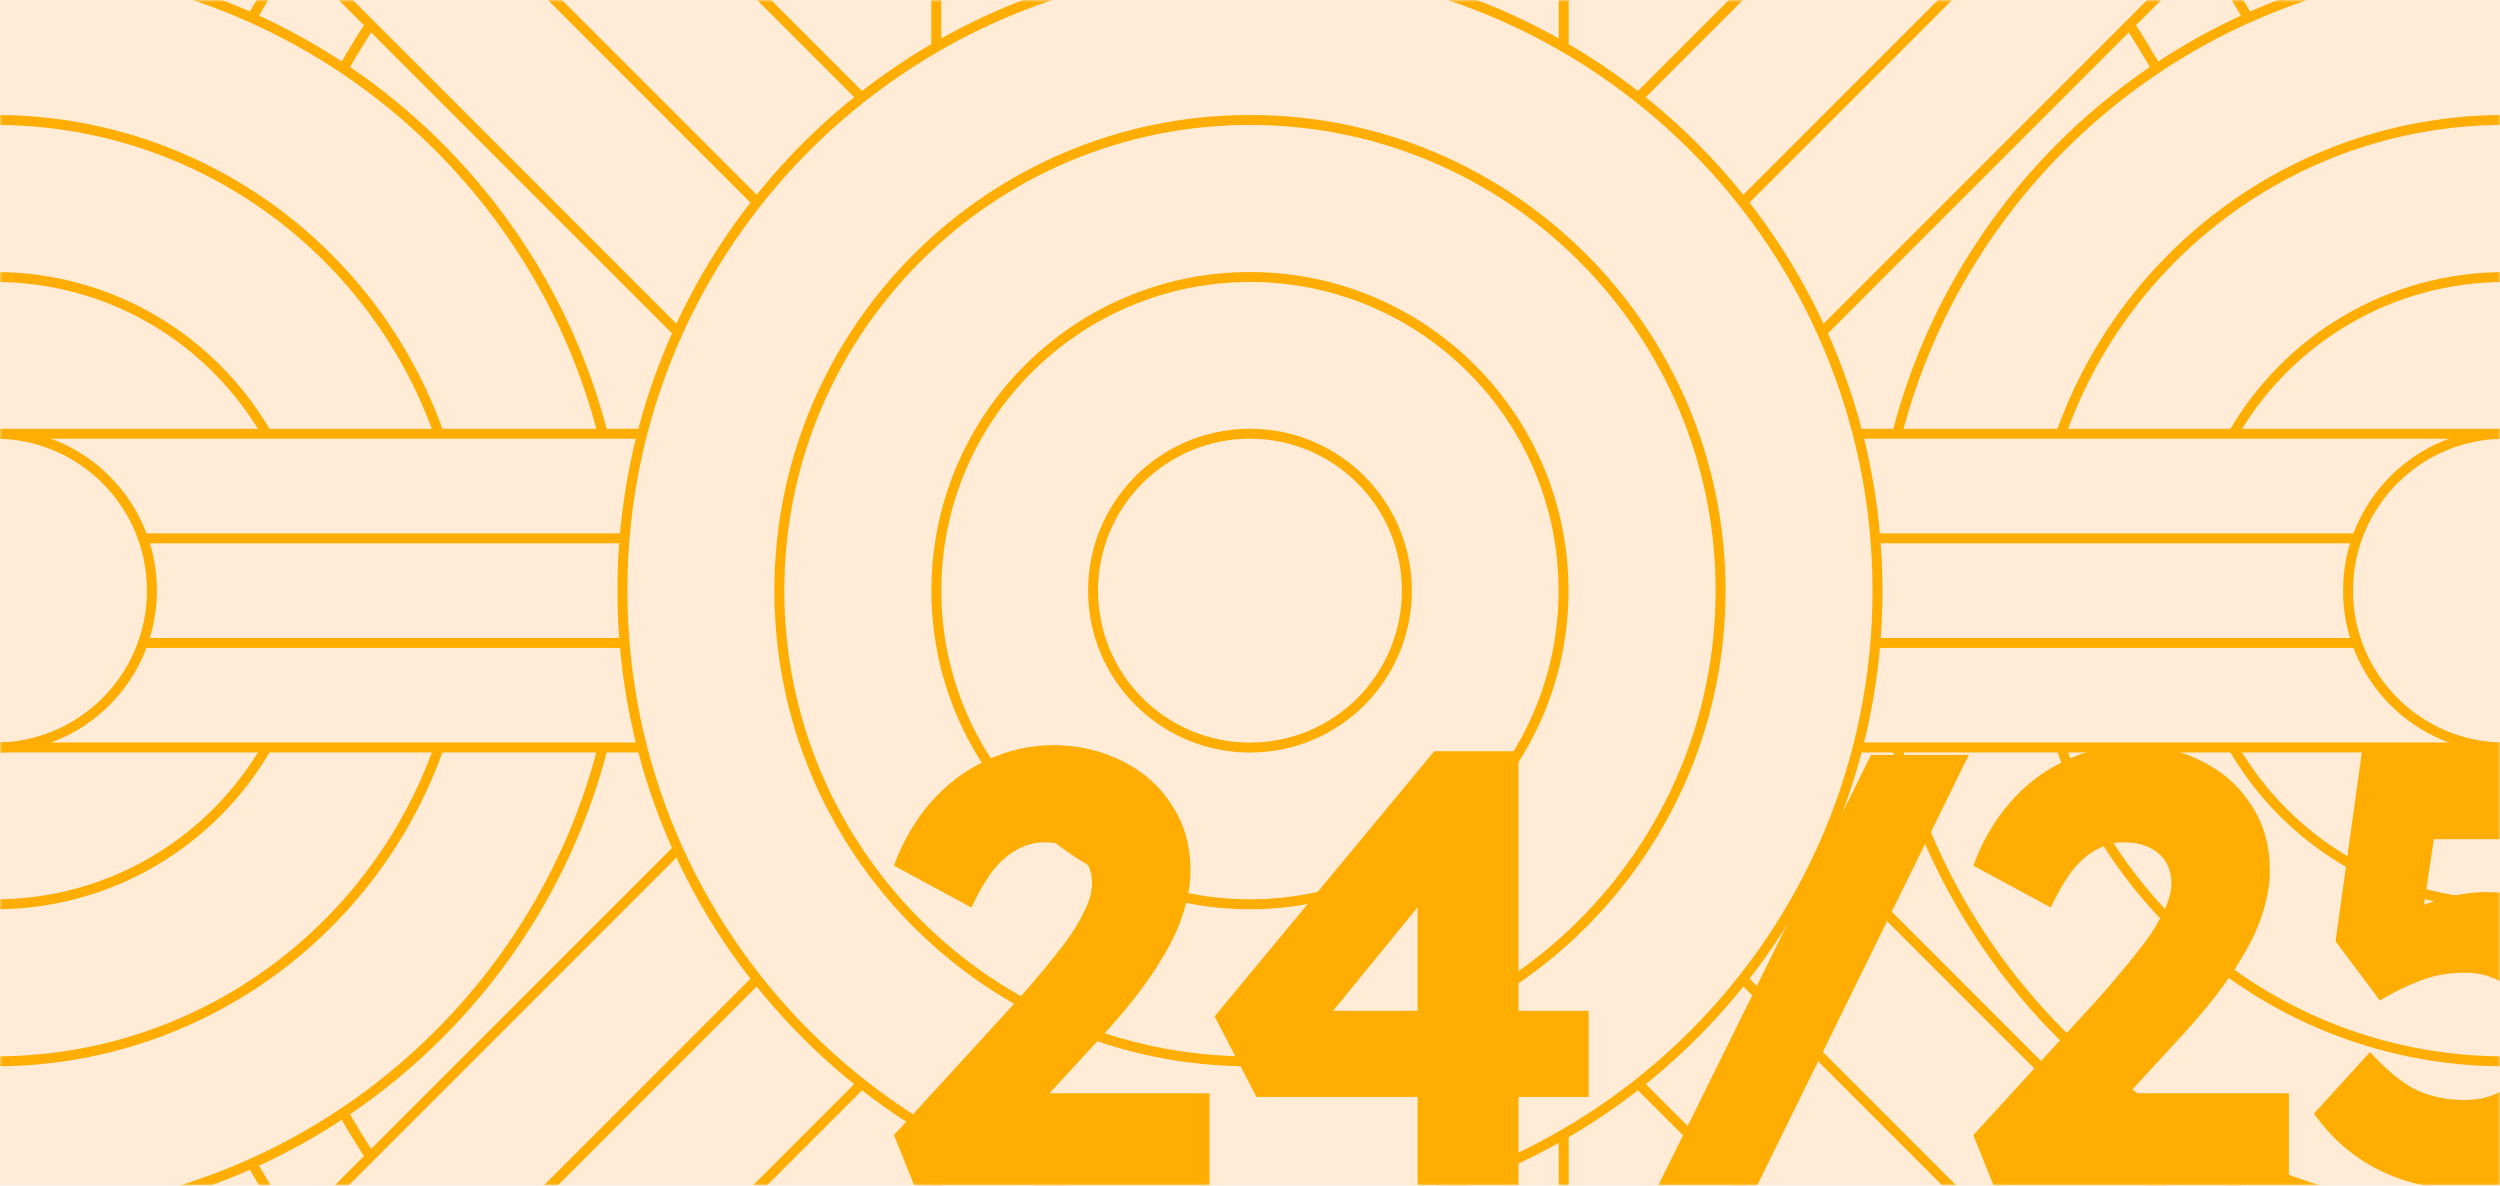 <svg width="504" height="239" viewBox="0 0 504 239" fill="none" xmlns="http://www.w3.org/2000/svg">
<rect width="504" height="239" fill="#FFEBD6"/>
<mask id="mask0_678_16710" style="mask-type:alpha" maskUnits="userSpaceOnUse" x="0" y="0" width="504" height="239">
<rect x="0.5" y="0.5" width="503" height="238" fill="#B5E3C3" stroke="#4ABA67"/>
</mask>
<g mask="url(#mask0_678_16710)">
<path d="M184.316 239L180.224 228.832L205.52 201.18C206.925 199.609 208.455 197.832 210.108 195.848C211.761 193.864 213.373 191.839 214.944 189.772C216.515 187.623 217.755 185.556 218.664 183.572C219.656 181.588 220.152 179.769 220.152 178.116C220.152 176.463 219.78 175.016 219.036 173.776C218.292 172.536 217.217 171.585 215.812 170.924C214.407 170.18 212.629 169.808 210.48 169.808C208.579 169.808 206.76 170.304 205.024 171.296C203.288 172.205 201.635 173.652 200.064 175.636C198.576 177.62 197.171 180.059 195.848 182.952L180.224 174.52C181.96 169.725 184.399 165.509 187.54 161.872C190.764 158.152 194.525 155.3 198.824 153.316C203.123 151.249 207.711 150.216 212.588 150.216C217.713 150.299 222.343 151.415 226.476 153.564C230.609 155.631 233.875 158.565 236.272 162.368C238.752 166.088 239.992 170.469 239.992 175.512C239.992 177.248 239.785 179.067 239.372 180.968C238.959 182.869 238.339 184.853 237.512 186.92C236.685 188.904 235.569 191.053 234.164 193.368C232.841 195.6 231.229 197.956 229.328 200.436C227.427 202.916 225.195 205.561 222.632 208.372L202.916 229.824L200.436 220.4H243.836V239H184.316ZM285.788 239V168.816L297.072 169.064L265.7 207.504L262.724 203.784H320.26V221.144H253.3L244.868 204.9L289.136 151.456H306.124V239H285.788ZM325.605 256.608L377.189 152.2H396.905L345.569 256.608H325.605ZM401.921 239L397.829 228.832L423.125 201.18C424.531 199.609 426.06 197.832 427.713 195.848C429.367 193.864 430.979 191.839 432.549 189.772C434.12 187.623 435.36 185.556 436.269 183.572C437.261 181.588 437.757 179.769 437.757 178.116C437.757 176.463 437.385 175.016 436.641 173.776C435.897 172.536 434.823 171.585 433.417 170.924C432.012 170.18 430.235 169.808 428.085 169.808C426.184 169.808 424.365 170.304 422.629 171.296C420.893 172.205 419.24 173.652 417.669 175.636C416.181 177.62 414.776 180.059 413.453 182.952L397.829 174.52C399.565 169.725 402.004 165.509 405.145 161.872C408.369 158.152 412.131 155.3 416.429 153.316C420.728 151.249 425.316 150.216 430.193 150.216C435.319 150.299 439.948 151.415 444.081 153.564C448.215 155.631 451.48 158.565 453.877 162.368C456.357 166.088 457.597 170.469 457.597 175.512C457.597 177.248 457.391 179.067 456.977 180.968C456.564 182.869 455.944 184.853 455.117 186.92C454.291 188.904 453.175 191.053 451.769 193.368C450.447 195.6 448.835 197.956 446.933 200.436C445.032 202.916 442.8 205.561 440.237 208.372L420.521 229.824L418.041 220.4H461.441V239H401.921ZM497.507 239.868C490.976 239.868 485.024 238.545 479.651 235.9C474.36 233.255 469.979 229.452 466.507 224.492L477.791 212.092C481.18 215.812 484.322 218.375 487.215 219.78C490.108 221.103 493.332 221.764 496.887 221.764C499.532 221.764 501.888 221.227 503.955 220.152C506.022 219.077 507.634 217.589 508.791 215.688C510.031 213.704 510.651 211.513 510.651 209.116C510.651 206.636 510.031 204.445 508.791 202.544C507.634 200.56 506.022 198.989 503.955 197.832C501.971 196.675 499.656 196.096 497.011 196.096C495.11 196.096 493.332 196.261 491.679 196.592C490.026 196.923 488.248 197.501 486.347 198.328C484.528 199.072 482.338 200.188 479.775 201.676L470.847 189.772L476.179 151.456H526.027V169.188H486.223L491.679 162.244L487.587 189.772L480.147 187.292C481.718 185.887 483.619 184.647 485.851 183.572C488.166 182.497 490.646 181.629 493.291 180.968C495.936 180.224 498.582 179.852 501.227 179.852C506.683 179.852 511.56 181.133 515.859 183.696C520.24 186.176 523.712 189.648 526.275 194.112C528.838 198.576 530.119 203.701 530.119 209.488C530.119 215.192 528.672 220.359 525.779 224.988C522.886 229.535 519 233.172 514.123 235.9C509.246 238.545 503.707 239.868 497.507 239.868Z" fill="#FFAD00"/>
<path d="M504.982 308.864L367.316 171.168" stroke="#FFAD00" stroke-width="2" stroke-miterlimit="10"/>
<path d="M136.666 66.979L-1 -70.717" stroke="#FFAD00" stroke-width="2" stroke-miterlimit="10"/>
<path d="M136.666 171.168L-1 308.864" stroke="#FFAD00" stroke-width="2" stroke-miterlimit="10"/>
<path d="M504.982 -70.707L367.316 66.983" stroke="#FFAD00" stroke-width="2" stroke-miterlimit="10"/>
<path d="M188.746 498.629V228.678" stroke="#FFAD00" stroke-width="2" stroke-miterlimit="10"/>
<path d="M188.746 9.468V-260.505" stroke="#FFAD00" stroke-width="2" stroke-miterlimit="10"/>
<path d="M315.241 498.63V228.673" stroke="#FFAD00" stroke-width="2" stroke-miterlimit="10"/>
<path d="M315.241 9.473V-260.505" stroke="#FFAD00" stroke-width="2" stroke-miterlimit="10"/>
<path d="M504.982 87.443H374.513" stroke="#FFAD00" stroke-width="2" stroke-miterlimit="10"/>
<path d="M129.468 87.443H-0.984" stroke="#FFAD00" stroke-width="2" stroke-miterlimit="10"/>
<path d="M475.154 108.531H378.067" stroke="#FFAD00" stroke-width="2" stroke-miterlimit="10"/>
<path d="M125.913 108.531H28.826" stroke="#FFAD00" stroke-width="2" stroke-miterlimit="10"/>
<path d="M475.154 129.62H378.067" stroke="#FFAD00" stroke-width="2" stroke-miterlimit="10"/>
<path d="M125.913 129.62H28.826" stroke="#FFAD00" stroke-width="2" stroke-miterlimit="10"/>
<path d="M504.982 150.692H374.519" stroke="#FFAD00" stroke-width="2" stroke-miterlimit="10"/>
<path d="M129.463 150.692H-0.984" stroke="#FFAD00" stroke-width="2" stroke-miterlimit="10"/>
<path d="M251.99 150.712C269.46 150.712 283.623 136.548 283.623 119.075C283.623 101.602 269.46 87.438 251.99 87.438C234.52 87.438 220.357 101.602 220.357 119.075C220.357 136.548 234.52 150.712 251.99 150.712Z" stroke="#FFAD00" stroke-width="2" stroke-miterlimit="10"/>
<path d="M251.991 182.303C286.906 182.303 315.21 153.995 315.21 119.075C315.21 84.156 286.906 55.848 251.991 55.848C217.076 55.848 188.772 84.156 188.772 119.075C188.772 153.995 217.076 182.303 251.991 182.303Z" stroke="#FFAD00" stroke-width="2" stroke-miterlimit="10"/>
<path d="M251.99 245.604C321.86 245.604 378.501 188.955 378.501 119.075C378.501 49.196 321.86 -7.453 251.99 -7.453C182.12 -7.453 125.479 49.196 125.479 119.075C125.479 188.955 182.12 245.604 251.99 245.604Z" stroke="#FFAD00" stroke-width="2" stroke-miterlimit="10"/>
<path d="M251.99 213.967C304.39 213.967 346.868 171.483 346.868 119.076C346.868 66.669 304.39 24.185 251.99 24.185C199.591 24.185 157.112 66.669 157.112 119.076C157.112 171.483 199.591 213.967 251.99 213.967Z" stroke="#FFAD00" stroke-width="2" stroke-miterlimit="10"/>
<path d="M-1 87.438C16.468 87.438 30.628 101.604 30.628 119.075C30.628 136.545 16.468 150.707 -1 150.707" stroke="#FFAD00" stroke-width="2" stroke-miterlimit="10"/>
<path d="M-1 55.848C22.394 55.848 42.819 68.554 53.749 87.443" stroke="#FFAD00" stroke-width="2" stroke-miterlimit="10"/>
<path d="M-1 182.304C22.399 182.304 42.83 169.592 53.754 150.692" stroke="#FFAD00" stroke-width="2" stroke-miterlimit="10"/>
<path d="M-1 -7.453C57.947 -7.453 107.483 32.87 121.522 87.443" stroke="#FFAD00" stroke-width="2" stroke-miterlimit="10"/>
<path d="M-1 245.599C57.953 245.599 107.488 205.271 121.527 150.692" stroke="#FFAD00" stroke-width="2" stroke-miterlimit="10"/>
<path d="M-1 24.18C40.312 24.18 75.457 50.587 88.481 87.444" stroke="#FFAD00" stroke-width="2" stroke-miterlimit="10"/>
<path d="M-1 213.967C40.317 213.967 75.463 187.555 88.481 150.692" stroke="#FFAD00" stroke-width="2" stroke-miterlimit="10"/>
<path d="M505 150.707H504.989C487.521 150.707 473.361 136.545 473.361 119.075C473.361 101.604 487.521 87.438 504.989 87.438H505" stroke="#FFAD00" stroke-width="2" stroke-miterlimit="10"/>
<path d="M450.232 87.443C461.162 68.554 481.587 55.848 504.981 55.848H504.992" stroke="#FFAD00" stroke-width="2" stroke-miterlimit="10"/>
<path d="M450.228 150.692C461.152 169.592 481.583 182.304 504.982 182.304H504.992" stroke="#FFAD00" stroke-width="2" stroke-miterlimit="10"/>
<path d="M382.464 87.443C396.504 32.87 446.034 -7.453 504.981 -7.453H504.992" stroke="#FFAD00" stroke-width="2" stroke-miterlimit="10"/>
<path d="M382.459 150.692C396.493 205.271 446.029 245.599 504.981 245.599H504.992" stroke="#FFAD00" stroke-width="2" stroke-miterlimit="10"/>
<path d="M415.5 87.444C428.523 50.587 463.669 24.18 504.981 24.18H504.991" stroke="#FFAD00" stroke-width="2" stroke-miterlimit="10"/>
<path d="M415.5 150.692C428.518 187.555 463.663 213.967 504.981 213.967H504.991" stroke="#FFAD00" stroke-width="2" stroke-miterlimit="10"/>
<path d="M504.981 351.018L351.375 197.381" stroke="#FFAD00" stroke-width="2" stroke-miterlimit="10"/>
<path d="M173.706 19.672L-1 -155.069" stroke="#FFAD00" stroke-width="2" stroke-miterlimit="10"/>
<path d="M504.982 393.195L330.286 218.464" stroke="#FFAD00" stroke-width="2" stroke-miterlimit="10"/>
<path d="M152.621 40.76L-1 -112.894" stroke="#FFAD00" stroke-width="2" stroke-miterlimit="10"/>
<path d="M152.616 197.387L-1 351.04" stroke="#FFAD00" stroke-width="2" stroke-miterlimit="10"/>
<path d="M504.981 -155.069L330.28 19.677" stroke="#FFAD00" stroke-width="2" stroke-miterlimit="10"/>
<path d="M173.701 218.469L-1 393.215" stroke="#FFAD00" stroke-width="2" stroke-miterlimit="10"/>
<path d="M504.981 -112.894L351.365 40.76" stroke="#FFAD00" stroke-width="2" stroke-miterlimit="10"/>
<path d="M59.434 -10.27C56.387 -5.757 53.503 -1.129 50.786 3.604" stroke="#FFAD00" stroke-width="2" stroke-miterlimit="10"/>
<path d="M59.428 248.421C56.392 243.908 53.508 239.28 50.786 234.547" stroke="#FFAD00" stroke-width="2" stroke-miterlimit="10"/>
<path d="M453.195 3.604C450.478 -1.129 447.594 -5.752 444.552 -10.265" stroke="#FFAD00" stroke-width="2" stroke-miterlimit="10"/>
<path d="M453.195 234.547C450.473 239.28 447.594 243.908 444.552 248.421" stroke="#FFAD00" stroke-width="2" stroke-miterlimit="10"/>
<path d="M74.645 4.944C72.766 7.85 70.96 10.808 69.228 13.818" stroke="#FFAD00" stroke-width="2" stroke-miterlimit="10"/>
<path d="M74.64 233.207C72.766 230.296 70.955 227.333 69.222 224.328" stroke="#FFAD00" stroke-width="2" stroke-miterlimit="10"/>
<path d="M434.758 13.819C433.02 10.814 431.219 7.856 429.34 4.95" stroke="#FFAD00" stroke-width="2" stroke-miterlimit="10"/>
<path d="M434.758 224.328C433.025 227.333 431.214 230.296 429.34 233.207" stroke="#FFAD00" stroke-width="2" stroke-miterlimit="10"/>
</g>
</svg>
